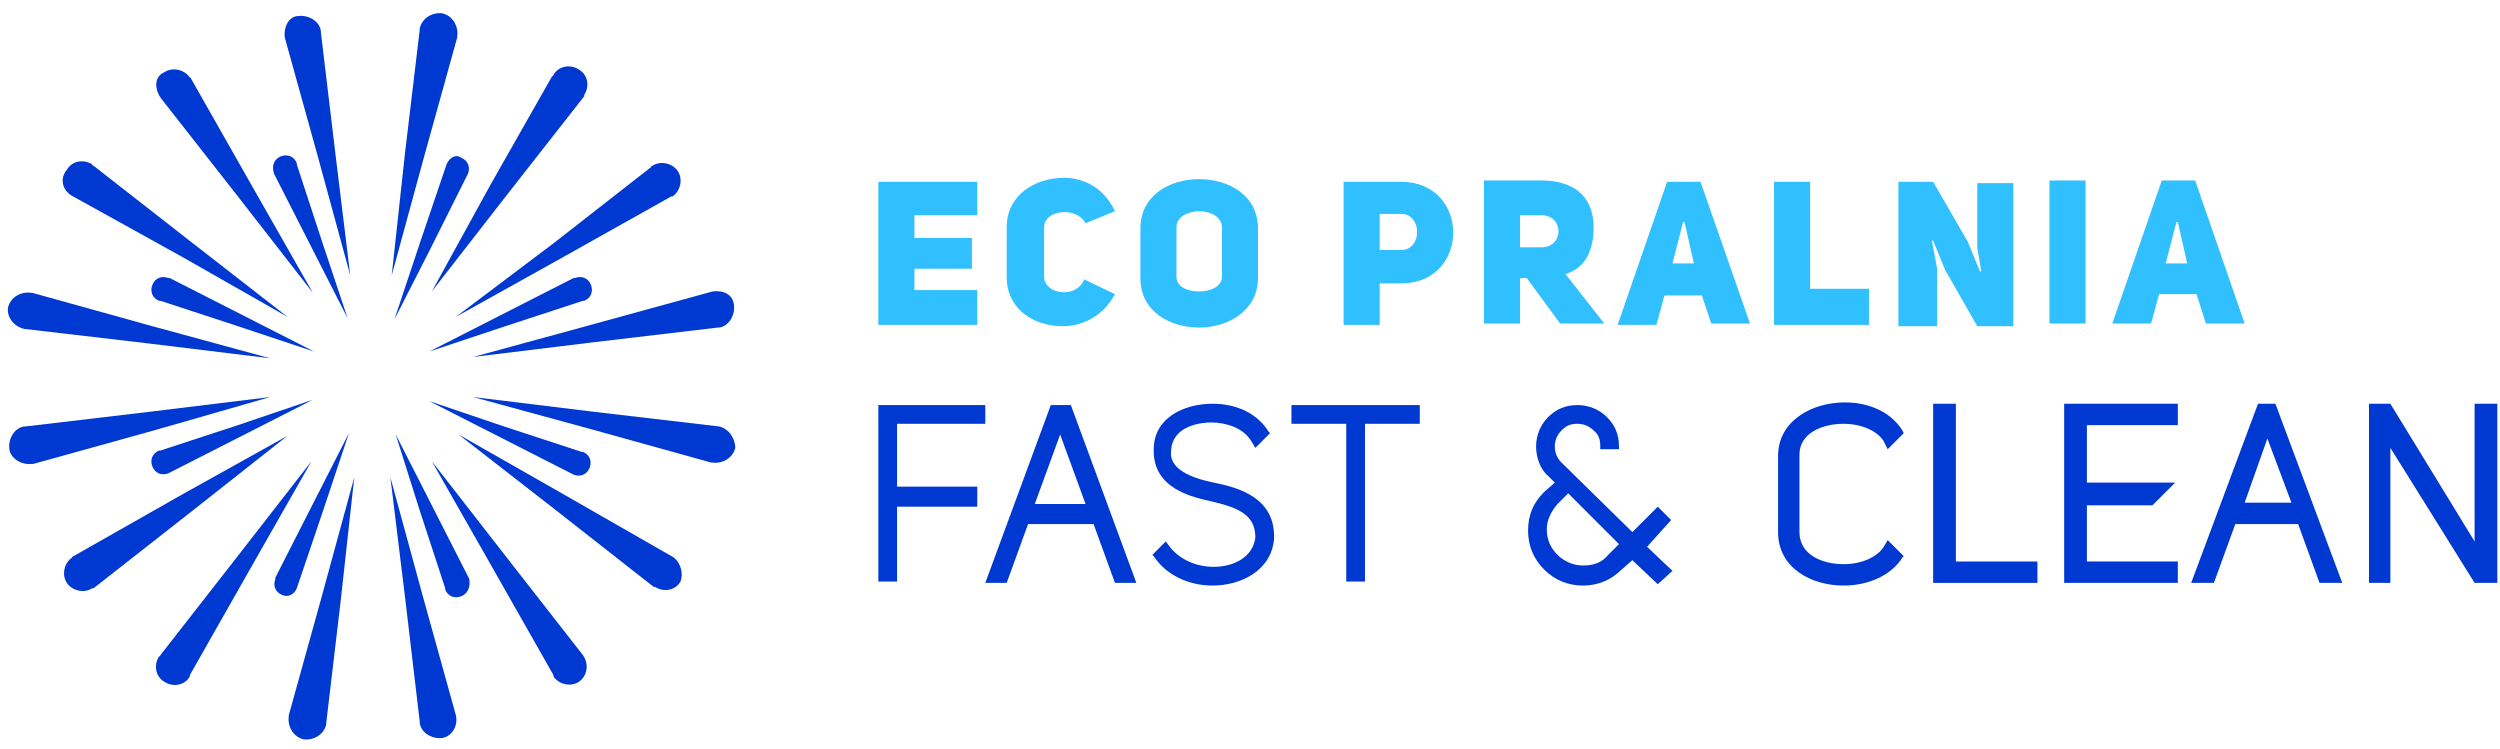 <svg width="187" height="56" viewBox="0 0 187 56" fill="none" xmlns="http://www.w3.org/2000/svg">
<path class="lightBlue" d="M68.4 17.8H72.7V20.1H68.4V21.7H73.1V24.3H65.7V13.6H73.1V16.1H68.4V17.8Z" fill="#31C0FF"/>
<path class="lightBlue" d="M83.4 22C82.5 23.7 80.9 24.4 79.5 24.4C77.4 24.4 75.3 23.2 75.3 20.7V17C75.3 14.6 77.4 13.3 79.6 13.3C80.9 13.3 82.5 13.9 83.4 15.8L81.2 16.7C80.5 15.4 78.1 15.7 78.1 17V20.7C78.1 22 80.5 22.4 81.1 20.9L83.4 22Z" fill="#31C0FF"/>
<path class="lightBlue" d="M85.3 17.1C85.3 14.6 87.5 13.4 89.7 13.4C91.9 13.4 94.1 14.6 94.1 17.1V20.8C94.1 23.2 91.9 24.5 89.7 24.5C87.5 24.5 85.3 23.3 85.3 20.8V17.1ZM88 20.7C88 21.5 88.9 21.8 89.7 21.8C90.6 21.8 91.4 21.4 91.4 20.7V17C91.4 16.2 90.5 15.8 89.7 15.8C88.9 15.8 88 16.2 88 17V20.7Z" fill="#31C0FF"/>
<path class="lightBlue" d="M100.5 13.6H104.8C107.4 13.6 108.7 15.5 108.7 17.4C108.7 19.3 107.4 21.2 104.8 21.2H103.2V24.3H100.5V13.6ZM104.8 18.7C106.4 18.7 106.4 16 104.8 16H103.2V18.7H104.8Z" fill="#31C0FF"/>
<path class="lightBlue" d="M114.2 20.8H113.7V24.2H111V13.5H115.3C117.5 13.5 119.2 14.5 119.2 17C119.2 19 118.4 20.1 117.1 20.5L120 24.2H116.7L114.2 20.8ZM115.3 18.5C117 18.5 117 16.1 115.3 16.1H113.7V18.5H115.3Z" fill="#31C0FF"/>
<path class="lightBlue" d="M130.9 24.2H128L127.3 22.1H124.5L123.9 24.3H121L124.7 13.6H127.2L130.9 24.2ZM126.7 19.7L126 16.6H125.9L125.1 19.7H126.7Z" fill="#31C0FF"/>
<path class="lightBlue" d="M132.7 13.6H135.4V21.6H139.8V24.3H132.7V13.6Z" fill="#31C0FF"/>
<path class="lightBlue" d="M142 13.6H144.6L147.2 18.1L148.1 20.3H148.2L147.9 18.5V13.7H150.6V24.4H147.9L145.5 20.2L144.6 18H144.5L144.9 20.1V24.4H142V13.6Z" fill="#31C0FF"/>
<path class="lightBlue" d="M156 24.2H153.3V13.5H156V24.2Z" fill="#31C0FF"/>
<path class="lightBlue" d="M167.9 24.2H165L164.3 22H161.5L160.9 24.2H158L161.7 13.5H164.2L167.9 24.2ZM163.6 19.7L162.9 16.6H162.8L162 19.7H163.6Z" fill="#31C0FF"/>
<path d="M125 38.9L124 37.9L122.1 39.8L116.8 34.6C116.5 34.3 116.3 33.9 116.3 33.4C116.3 32.9 116.5 32.5 116.8 32.2C117.2 31.8 117.5 31.7 118 31.7C118.5 31.7 118.9 31.9 119.2 32.2C119.6 32.5 119.7 32.9 119.7 33.4V33.6H121.1V33.4C121.1 32.5 120.8 31.8 120.2 31.2C119.6 30.6 118.8 30.3 118 30.3C117.1 30.3 116.4 30.6 115.8 31.2C115.2 31.8 114.9 32.6 114.9 33.4C114.9 34.2 115.2 35.1 115.8 35.6L116.3 36.1L115.5 36.8C114.7 37.6 114.3 38.5 114.3 39.7C114.3 40.8 114.7 41.8 115.5 42.6C116.3 43.4 117.3 43.8 118.4 43.8C119.5 43.8 120.5 43.4 121.3 42.6L122.1 41.9L124 43.7L125.1 42.7L123.2 40.9L125 38.9ZM120.3 41.5C119.8 42.1 119.2 42.3 118.4 42.3C117.7 42.3 117 42 116.5 41.5C116 41 115.7 40.4 115.7 39.6C115.7 38.9 116 38.3 116.5 37.7L117.3 36.9L121.1 40.7L120.3 41.5Z" fill="#0038D2"/>
<path d="M137.9 31.7C139.2 31.7 140.4 32.2 140.9 33L141.2 33.6L142.4 32.4L142.3 32.2C141.5 30.9 139.9 30.1 138 30.1C135.5 30.1 133 31.5 133 34.1V39.8C133 42.5 135.5 43.8 137.9 43.8C139.8 43.8 141.5 43 142.3 41.7L142.4 41.6L141.2 40.4L140.9 40.9C140.4 41.7 139.2 42.2 137.9 42.2C136.3 42.2 134.6 41.5 134.6 39.8V34C134.6 32.4 136.3 31.7 137.9 31.7Z" fill="#0038D2"/>
<path d="M146.3 30.2H144.6V43.6H152.4V42H146.3V30.2Z" fill="#0038D2"/>
<path d="M154.4 43.6H162.9V42H156.1V37.8H161L162.7 36.1H156.1V31.8H162.9V30.2H154.4V43.6Z" fill="#0038D2"/>
<path d="M168.9 30.2L163.9 43.6H165.6L167.2 39.2H171.9L173.5 43.6H175.2L170.2 30.2H168.9ZM167.9 37.6L169.6 32.8L171.4 37.6H167.9Z" fill="#0038D2"/>
<path d="M185.1 30.2V40.5L178.8 30.2H177.2V43.6H178.8V33.5L185.1 43.6H186.8V30.2H185.1Z" fill="#0038D2"/>
<path d="M67.1 31.7H73.7V30.3H65.7V43.5H67.1V37.9H73.1V36.4H67.1V31.7Z" fill="#0038D2"/>
<path d="M78.6 30.3L73.7 43.6H75.3L76.9 39.2H81.8L83.4 43.6H85L80.1 30.3H78.6ZM77.4 37.7L79.3 32.5L81.2 37.7H77.4Z" fill="#0038D2"/>
<path d="M90.8 36.1C87.8 35.5 87.5 34.4 87.6 33.7C87.7 31.8 89.9 31.6 90.6 31.6C91.7 31.6 93 32 93.6 33L93.9 33.5L95 32.4L94.9 32.3C94.1 31 92.6 30.2 90.7 30.2C88.5 30.2 86.3 31.3 86.3 33.6C86.2 36.6 89.3 37.2 90.6 37.5C92.8 38 93.9 38.6 93.9 40.2C93.7 41.8 92.1 42.4 90.8 42.4C89.4 42.4 88.2 41.8 87.5 40.9L87.2 40.5L86.2 41.5L86.3 41.6C87.2 43 88.9 43.8 90.7 43.8C92.8 43.8 95.1 42.7 95.3 40.3C95.4 37.3 92.8 36.5 90.8 36.1Z" fill="#0038D2"/>
<path d="M96.6 31.7H100.7V43.5H102.1V31.7H106.2V30.3H96.6V31.7Z" fill="#0038D2"/>
<path d="M34.1 53.5L31.6 44.5L29.2 35.7L30.3 44.7L31.4 54V54.1C31.5 54.8 32.3 55.3 33.1 55.2C33.7 55.1 34.3 54.4 34.1 53.5C34.1 53.6 34.1 53.5 34.1 53.5Z" fill="#0038D2"/>
<path d="M43.6 49L37.9 41.7L32.3 34.5L36.8 42.4L41.4 50.5C41.4 50.5 41.4 50.5 41.4 50.6C41.8 51.2 42.7 51.4 43.3 51C43.9 50.6 44.1 49.7 43.6 49C43.7 49.1 43.6 49 43.6 49Z" fill="#0038D2"/>
<path d="M50.4 41.7C50.4 41.7 50.3 41.7 50.4 41.7L42.2 37L34.3 32.5L41.5 38.1L48.9 43.9C48.9 43.9 48.9 43.9 49 43.9C49.6 44.3 50.5 44.2 50.9 43.5C51.1 43 51 42.2 50.4 41.7Z" fill="#0038D2"/>
<path d="M35.1 43.3L32.3 37.8L29.6 32.5L31.4 38.2L33.3 44C33.3 44 33.3 44 33.3 44.1C33.5 44.6 34 44.8 34.5 44.6C35 44.4 35.2 43.9 35.1 43.3Z" fill="#0038D2"/>
<path d="M32.1 30L37.4 32.7L42.9 35.5C43.4 35.7 43.9 35.5 44.1 35C44.3 34.5 44.1 34 43.6 33.8C43.6 33.8 43.6 33.8 43.5 33.8L37.7 31.9L32.1 30C32.1 29.9 32.1 30 32.1 30Z" fill="#0038D2"/>
<path d="M53.8 31.9L44.4 30.8L35.4 29.7L44.2 32.1L53.2 34.6H53.3C54 34.7 54.8 34.3 55 33.5C55 32.9 54.6 32.1 53.8 31.9Z" fill="#0038D2"/>
<path d="M53.3 21.8L44.2 24.3L35.4 26.7L44.4 25.6L53.7 24.5H53.8C54.5 24.4 55 23.6 54.9 22.8C54.8 22 54.1 21.7 53.3 21.8Z" fill="#0038D2"/>
<path d="M34.1 23.7C34.1 23.7 34.1 23.8 34.1 23.7L42 19.3L50.2 14.7C50.2 14.7 50.2 14.7 50.3 14.7C50.9 14.3 51.1 13.4 50.7 12.8C50.3 12.2 49.4 12 48.8 12.4C48.8 12.4 48.7 12.4 48.7 12.5L41.4 18.2L34.1 23.7Z" fill="#0038D2"/>
<path d="M32.3 21.8L37.9 14.6L43.7 7.2C43.7 7.2 43.7 7.2 43.7 7.1C44.1 6.5 44 5.6 43.3 5.2C42.7 4.8 41.8 4.9 41.4 5.6C41.4 5.6 41.4 5.7 41.3 5.7L36.7 13.8L32.3 21.8C32.2 21.8 32.2 21.8 32.3 21.8Z" fill="#0038D2"/>
<path d="M44.2 21.3C44 20.8 43.5 20.6 43 20.8C43 20.8 43 20.8 42.9 20.8L37.4 23.6L32.1 26.3L37.8 24.4L43.6 22.5C43.6 22.5 43.6 22.5 43.7 22.5C44.2 22.3 44.4 21.8 44.2 21.3Z" fill="#0038D2"/>
<path d="M33.4 12.3C33.4 12.3 33.3 12.3 33.4 12.3L31.4 18.2L29.5 23.9L32.2 18.6L35 13C35.2 12.5 35 12 34.5 11.8C34.1 11.5 33.6 11.8 33.4 12.3Z" fill="#0038D2"/>
<path d="M29.3 20.6L31.7 11.8L34.2 2.8V2.7C34.3 2 33.9 1.2 33.1 1C32.4 0.9 31.6 1.3 31.4 2.1V2.2L30.3 11.4L29.3 20.6Z" fill="#0038D2"/>
<path d="M26.5 35.7L24.1 44.5L21.6 53.5V53.6C21.5 54.3 21.9 55.1 22.7 55.3C23.4 55.4 24.2 55 24.4 54.2V54.1L25.5 44.8L26.5 35.7Z" fill="#0038D2"/>
<path d="M23.3 34.5L17.7 41.7L12 49C12 49 12 49.1 11.9 49.1C11.5 49.7 11.6 50.6 12.3 51C12.9 51.4 13.8 51.3 14.2 50.6C14.2 50.6 14.2 50.6 14.2 50.5L18.8 42.4L23.3 34.5C23.4 34.5 23.4 34.5 23.3 34.5Z" fill="#0038D2"/>
<path d="M21.5 32.6L13.6 37L5.5 41.6C5.5 41.6 5.4 41.6 5.4 41.7C4.8 42.1 4.6 43 5 43.6C5.4 44.2 6.3 44.4 6.9 44C6.9 44 6.9 44 7 44L14.4 38.2L21.5 32.6Z" fill="#0038D2"/>
<path d="M22.2 44L24.2 38.1L26.1 32.4L23.4 37.7L20.6 43.2C20.6 43.2 20.6 43.2 20.6 43.3C20.4 43.8 20.6 44.3 21.1 44.5C21.5 44.7 22 44.5 22.2 44Z" fill="#0038D2"/>
<path d="M17.8 31.8L12 33.7C12 33.7 12 33.7 11.9 33.7C11.4 33.9 11.2 34.4 11.4 34.9C11.6 35.4 12.1 35.6 12.6 35.4L18.1 32.6L23.4 29.9L17.8 31.8Z" fill="#0038D2"/>
<path d="M20.2 29.7C20.3 29.7 20.3 29.6 20.2 29.7L11.2 30.8L1.9 31.9H1.8C1.1 32 0.6 32.8 0.7 33.6C0.8 34.3 1.6 34.8 2.4 34.7H2.5L11.5 32.2L20.2 29.7Z" fill="#0038D2"/>
<path d="M1.8 24.6C1.8 24.6 1.9 24.6 1.8 24.6L11.2 25.7L20.2 26.8L11.4 24.4L2.4 21.9H2.3C1.6 21.8 0.8 22.2 0.6 23C0.5 23.7 1 24.4 1.8 24.6Z" fill="#0038D2"/>
<path d="M5.3 14.6L13.6 19.2L21.5 23.7L14.3 18.1L7 12.4C7 12.4 6.9 12.4 6.9 12.3C6.3 11.9 5.4 12 5 12.7C4.5 13.3 4.6 14.1 5.3 14.6Z" fill="#0038D2"/>
<path d="M12 7.3L17.8 14.7L23.4 21.9L18.9 14L14.3 5.9C14.3 5.9 14.3 5.8 14.2 5.8C13.8 5.2 12.9 5 12.3 5.4C11.6 5.7 11.5 6.5 12 7.3C11.9 7.2 12 7.2 12 7.3Z" fill="#0038D2"/>
<path d="M23.5 26.3L18.2 23.6L12.7 20.8C12.7 20.8 12.7 20.8 12.6 20.8C12.1 20.6 11.6 20.8 11.4 21.3C11.2 21.8 11.4 22.3 11.9 22.5C11.9 22.5 11.9 22.5 12 22.5L17.8 24.4L23.5 26.3C23.5 26.4 23.5 26.3 23.5 26.3Z" fill="#0038D2"/>
<path d="M20.5 13L23.3 18.5L26 23.8L24.1 18.1L22.2 12.3C22.2 12.3 22.2 12.3 22.2 12.2C22 11.7 21.5 11.5 21 11.7C20.5 11.9 20.3 12.4 20.5 13C20.5 12.9 20.5 13 20.5 13Z" fill="#0038D2"/>
<path d="M21.3 2.8L23.8 11.8L26.2 20.6L25.1 11.6L24 2.4V2.3C23.9 1.6 23.1 1.1 22.3 1.2C21.7 1.2 21.2 1.9 21.3 2.8C21.3 2.7 21.3 2.8 21.3 2.8Z" fill="#0038D2"/>
</svg>
